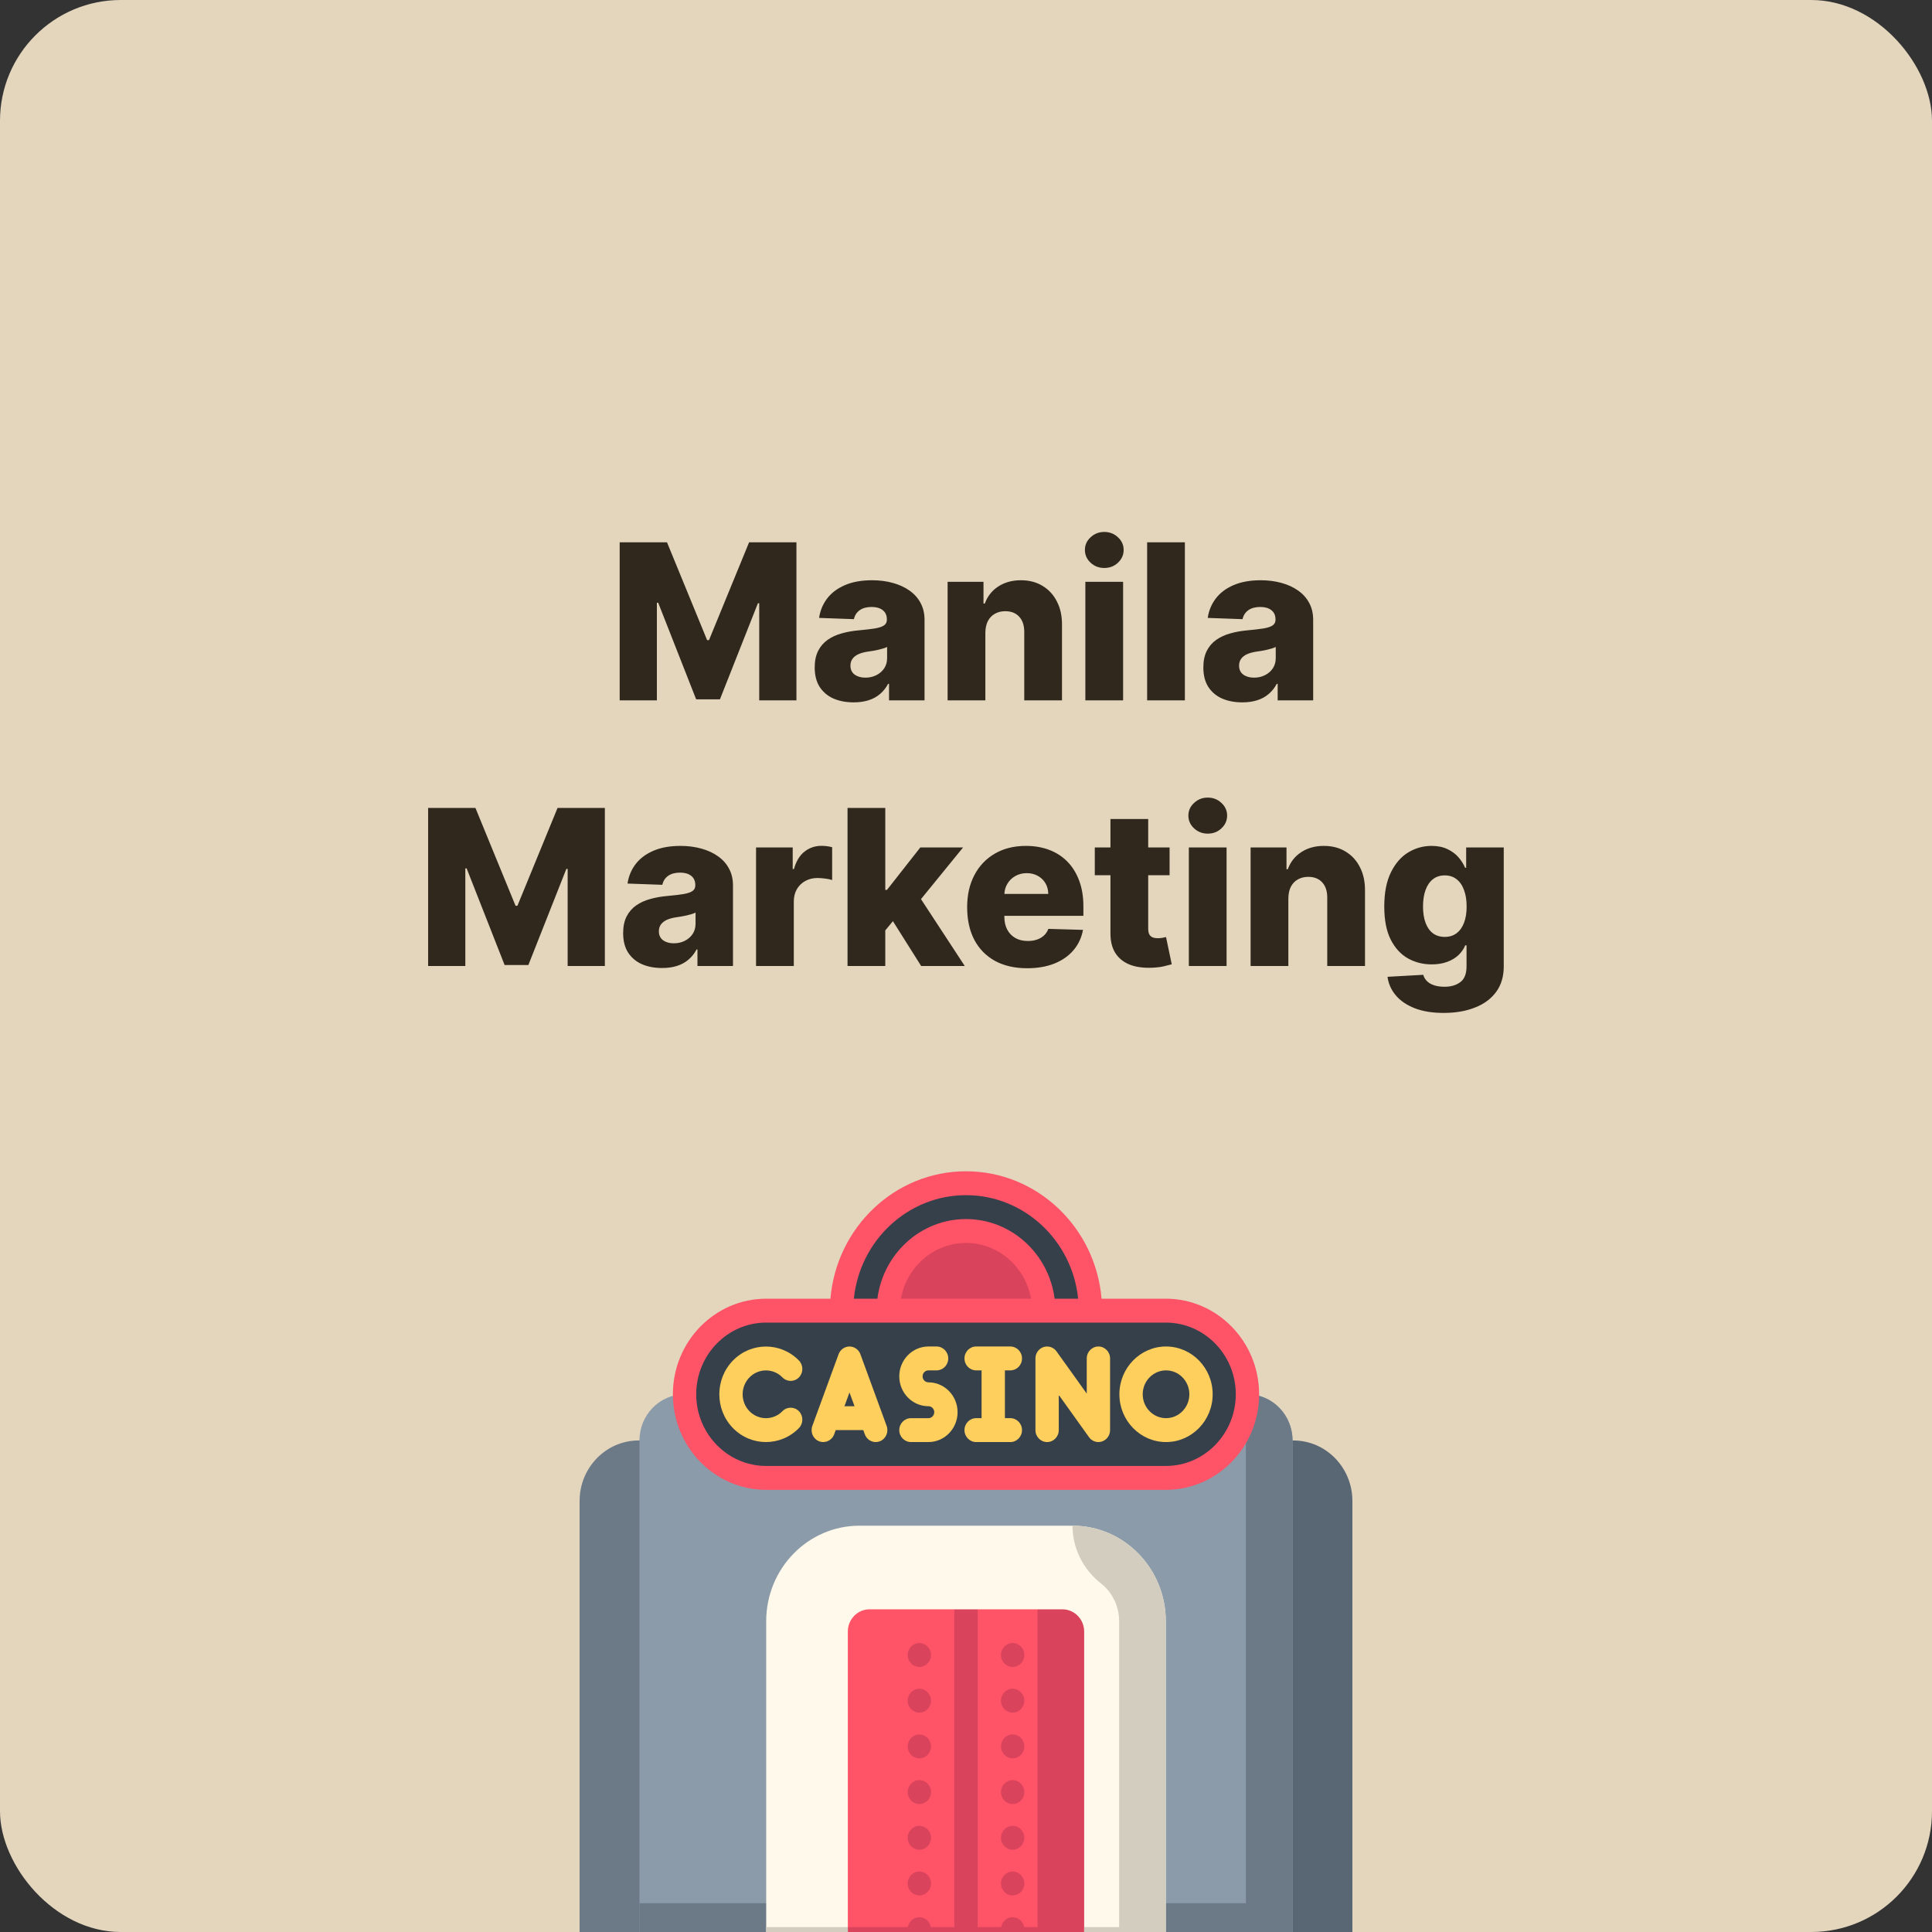 <?xml version="1.0" encoding="UTF-8"?>
<svg xmlns="http://www.w3.org/2000/svg" width="160" height="160" viewBox="0 0 160 160" fill="none">
  <rect x="0" y="0" width="160" height="160" fill="#333333" stroke="none"/>
  <g clip-path="url(#clip0_173_97)">
    <rect width="160" height="160" rx="10" fill="#E3D6BD"></rect>
    <path d="M52.893 119.293C50.191 119.293 48 121.538 48 124.306V161.572H52.958H80V119.293H52.893Z" fill="#6C7A88"></path>
    <path d="M107.107 119.293H80V161.572H107.042H112V124.306C112 121.538 109.809 119.293 107.107 119.293Z" fill="#596775"></path>
    <path d="M103.308 115.468H56.692C54.63 115.468 52.958 117.181 52.958 119.293V161.572H107.042V119.293C107.042 117.181 105.37 115.468 103.308 115.468Z" fill="#8B9BA9"></path>
    <path d="M103.308 115.468H103.179V157.614H52.958V161.572H107.042V119.293C107.042 117.181 105.37 115.468 103.308 115.468Z" fill="#6C7A88"></path>
    <path d="M88.645 130.77H71.355C70.277 130.77 69.403 131.665 69.403 132.77V163.55H90.597V132.77C90.597 131.665 89.723 130.77 88.645 130.77Z" fill="#FF5368"></path>
    <path d="M76.137 147.424C75.603 147.424 75.171 147.867 75.171 148.413V148.415C75.171 148.961 75.603 149.403 76.137 149.403C76.67 149.403 77.103 148.96 77.103 148.413C77.103 147.867 76.67 147.424 76.137 147.424Z" fill="#D9435B"></path>
    <path d="M76.137 136.071C75.603 136.071 75.171 136.514 75.171 137.061V137.062C75.171 137.608 75.603 138.05 76.137 138.05C76.67 138.05 77.103 137.607 77.103 137.06C77.103 136.514 76.67 136.071 76.137 136.071Z" fill="#D9435B"></path>
    <path d="M76.137 143.64C75.603 143.64 75.171 144.083 75.171 144.629V144.63C75.171 145.177 75.603 145.619 76.137 145.619C76.67 145.619 77.103 145.175 77.103 144.629C77.103 144.082 76.67 143.64 76.137 143.64Z" fill="#D9435B"></path>
    <path d="M76.137 158.777C75.603 158.777 75.171 159.22 75.171 159.766V159.767C75.171 160.314 75.603 160.756 76.137 160.756C76.67 160.756 77.103 160.313 77.103 159.766C77.103 159.219 76.67 158.777 76.137 158.777Z" fill="#D9435B"></path>
    <path d="M76.137 151.208C75.603 151.208 75.171 151.651 75.171 152.198V152.199C75.171 152.746 75.603 153.188 76.137 153.188C76.67 153.188 77.103 152.744 77.103 152.198C77.103 151.651 76.67 151.208 76.137 151.208Z" fill="#D9435B"></path>
    <path d="M76.137 154.993C75.603 154.993 75.171 155.435 75.171 155.982V155.983C75.171 156.53 75.603 156.972 76.137 156.972C76.67 156.972 77.103 156.528 77.103 155.982C77.103 155.435 76.67 154.993 76.137 154.993Z" fill="#D9435B"></path>
    <path d="M76.137 139.855C75.603 139.855 75.171 140.298 75.171 140.845V140.846C75.171 141.393 75.603 141.835 76.137 141.835C76.67 141.835 77.103 141.391 77.103 140.845C77.103 140.298 76.67 139.855 76.137 139.855Z" fill="#D9435B"></path>
    <path d="M83.863 139.855C83.33 139.855 82.897 140.298 82.897 140.845C82.897 141.391 83.33 141.834 83.863 141.834C84.397 141.834 84.829 141.391 84.829 140.845V140.844C84.829 140.297 84.397 139.855 83.863 139.855Z" fill="#D9435B"></path>
    <path d="M83.863 136.071C83.33 136.071 82.897 136.514 82.897 137.061C82.897 137.607 83.33 138.05 83.863 138.05C84.397 138.05 84.829 137.607 84.829 137.061V137.059C84.829 136.513 84.397 136.071 83.863 136.071Z" fill="#D9435B"></path>
    <path d="M83.863 158.776C83.33 158.776 82.897 159.219 82.897 159.766C82.897 160.313 83.33 160.755 83.863 160.755C84.397 160.755 84.829 160.313 84.829 159.766V159.765C84.829 159.218 84.397 158.776 83.863 158.776Z" fill="#D9435B"></path>
    <path d="M83.863 143.639C83.33 143.639 82.897 144.083 82.897 144.629C82.897 145.176 83.33 145.619 83.863 145.619C84.397 145.619 84.829 145.176 84.829 144.629V144.628C84.829 144.081 84.397 143.639 83.863 143.639Z" fill="#D9435B"></path>
    <path d="M83.863 147.423C83.33 147.423 82.897 147.867 82.897 148.413C82.897 148.96 83.33 149.403 83.863 149.403C84.397 149.403 84.829 148.96 84.829 148.413V148.412C84.829 147.866 84.397 147.423 83.863 147.423Z" fill="#D9435B"></path>
    <path d="M83.863 154.992C83.33 154.992 82.897 155.435 82.897 155.982C82.897 156.528 83.33 156.971 83.863 156.971C84.397 156.971 84.829 156.528 84.829 155.982V155.981C84.829 155.434 84.397 154.992 83.863 154.992Z" fill="#D9435B"></path>
    <path d="M83.863 151.208C83.33 151.208 82.897 151.651 82.897 152.198C82.897 152.744 83.33 153.187 83.863 153.187C84.397 153.187 84.829 152.744 84.829 152.198V152.196C84.829 151.65 84.397 151.208 83.863 151.208Z" fill="#D9435B"></path>
    <path d="M85.924 131.166V159.593H80.966V131.166H79.034V159.593H69.403V163.55H79.034H80.966H90.597V131.166H85.924Z" fill="#D9435B"></path>
    <path d="M63.453 163.55V134.266C63.453 129.894 66.912 126.351 71.179 126.351H88.821C93.088 126.351 96.547 129.894 96.547 134.266V163.55H89.787V135.123C89.787 134.103 88.98 133.276 87.984 133.276H72.016C71.02 133.276 70.213 134.103 70.213 135.123V163.55H63.453Z" fill="#FFF9EB"></path>
    <path d="M70.213 159.593H63.453V163.55H70.213V159.593Z" fill="#D3CDBF"></path>
    <path d="M92.684 134.266V159.593H89.787V163.55H96.547V134.266C96.547 129.894 93.088 126.351 88.821 126.351C88.821 128.234 89.713 129.979 91.171 131.126C92.09 131.851 92.684 132.988 92.684 134.266Z" fill="#D3CDBF"></path>
    <path d="M96.547 108.542H90.299C90.229 102.773 85.646 97.989 80 97.989C74.353 97.989 69.771 102.773 69.701 108.542H63.453C59.734 108.542 56.692 111.659 56.692 115.468C56.692 119.277 59.734 122.393 63.453 122.393H96.547C100.266 122.393 103.308 119.277 103.308 115.468C103.308 111.659 100.266 108.542 96.547 108.542Z" fill="#35404A"></path>
    <path d="M64.799 114.071C65.175 114.457 65.787 114.457 66.164 114.07C66.541 113.684 66.541 113.058 66.164 112.672C64.658 111.129 62.207 111.129 60.701 112.672C59.195 114.215 59.195 116.725 60.701 118.268C61.454 119.039 62.444 119.425 63.433 119.425C64.422 119.425 65.411 119.039 66.164 118.268C66.541 117.881 66.541 117.255 66.164 116.869C65.787 116.482 65.175 116.482 64.798 116.869C64.045 117.64 62.82 117.64 62.067 116.869C61.314 116.097 61.314 114.842 62.067 114.071C62.82 113.299 64.045 113.299 64.799 114.071Z" fill="#FFCF5D"></path>
    <path d="M71.255 112.153C71.114 111.767 70.753 111.511 70.351 111.511C69.949 111.511 69.588 111.767 69.447 112.153L67.274 118.088C67.087 118.6 67.34 119.17 67.839 119.362C68.339 119.553 68.895 119.294 69.083 118.783L69.21 118.435H71.493L71.62 118.783C71.765 119.18 72.133 119.425 72.524 119.425C72.637 119.425 72.751 119.405 72.863 119.362C73.362 119.17 73.615 118.6 73.428 118.088L71.255 112.153ZM69.934 116.457L70.351 115.317L70.768 116.457H69.934Z" fill="#FFCF5D"></path>
    <path d="M76.888 114.479C76.622 114.479 76.405 114.257 76.405 113.984C76.405 113.711 76.622 113.489 76.888 113.489H77.564C78.098 113.489 78.53 113.047 78.53 112.5C78.53 111.954 78.097 111.511 77.564 111.511H76.888C75.557 111.511 74.474 112.62 74.474 113.984C74.474 115.348 75.557 116.457 76.888 116.457C77.155 116.457 77.371 116.679 77.371 116.952C77.371 117.224 77.155 117.447 76.888 117.447H75.44C74.906 117.447 74.474 117.889 74.474 118.436C74.474 118.982 74.907 119.425 75.44 119.425H76.888C78.22 119.425 79.302 118.315 79.302 116.952C79.302 115.588 78.219 114.479 76.888 114.479Z" fill="#FFCF5D"></path>
    <path d="M83.672 113.489C84.206 113.489 84.638 113.047 84.638 112.5C84.638 111.954 84.206 111.511 83.672 111.511H80.84C80.306 111.511 79.874 111.954 79.874 112.5C79.874 113.047 80.306 113.489 80.84 113.489H81.29V117.446H80.84C80.306 117.446 79.874 117.889 79.874 118.435C79.874 118.982 80.306 119.425 80.84 119.425H83.672C84.206 119.425 84.638 118.982 84.638 118.435C84.638 117.889 84.206 117.446 83.672 117.446H83.222V113.489H83.672Z" fill="#FFCF5D"></path>
    <path d="M90.966 111.511C90.433 111.511 90 111.954 90 112.5V115.414L87.496 111.915C87.249 111.571 86.813 111.427 86.416 111.56C86.02 111.693 85.751 112.073 85.751 112.5V118.436C85.751 118.982 86.184 119.425 86.717 119.425C87.25 119.425 87.683 118.982 87.683 118.436V115.522L90.187 119.02C90.372 119.28 90.664 119.425 90.966 119.425C91.066 119.425 91.167 119.409 91.266 119.375C91.663 119.242 91.932 118.863 91.932 118.435V112.5C91.931 111.954 91.499 111.511 90.966 111.511Z" fill="#FFCF5D"></path>
    <path d="M96.565 111.511C94.436 111.511 92.703 113.286 92.703 115.468C92.703 117.65 94.436 119.425 96.565 119.425C98.695 119.425 100.428 117.65 100.428 115.468C100.428 113.286 98.695 111.511 96.565 111.511ZM96.565 117.446C95.5 117.446 94.634 116.559 94.634 115.468C94.634 114.377 95.501 113.489 96.565 113.489C97.63 113.489 98.497 114.377 98.497 115.468C98.497 116.559 97.63 117.446 96.565 117.446Z" fill="#FFCF5D"></path>
    <path d="M80 101.947C76.45 101.947 73.561 104.905 73.561 108.542H86.439C86.439 104.906 83.55 101.947 80 101.947Z" fill="#D9435B"></path>
    <path d="M96.547 107.553H91.226C90.734 101.65 85.888 97 80 97C74.112 97 69.266 101.65 68.774 107.553H63.453C59.192 107.553 55.726 111.104 55.726 115.468C55.726 119.832 59.192 123.383 63.453 123.383H96.547C100.808 123.383 104.274 119.832 104.274 115.468C104.274 111.104 100.808 107.553 96.547 107.553ZM80 98.979C84.822 98.979 88.801 102.743 89.286 107.553H87.339C86.864 103.837 83.755 100.957 80 100.957C76.245 100.957 73.136 103.837 72.661 107.553H70.714C71.199 102.743 75.178 98.979 80 98.979ZM85.386 107.553H74.614C75.072 104.932 77.312 102.936 80 102.936C82.688 102.936 84.928 104.932 85.386 107.553ZM96.547 121.404H63.453C60.258 121.404 57.658 118.741 57.658 115.468C57.658 112.195 60.258 109.532 63.453 109.532H96.547C99.743 109.532 102.342 112.195 102.342 115.468C102.342 118.741 99.743 121.404 96.547 121.404Z" fill="#FF5368"></path>
    <path d="M51.319 44.909H55.237L58.561 53.014H58.715L62.038 44.909H65.957V58H62.876V49.959H62.767L59.622 57.917H57.653L54.508 49.914H54.4V58H51.319V44.909ZM70.698 58.166C70.072 58.166 69.515 58.062 69.03 57.853C68.548 57.64 68.167 57.32 67.885 56.894C67.609 56.464 67.47 55.925 67.47 55.277C67.47 54.731 67.566 54.271 67.758 53.896C67.949 53.521 68.214 53.217 68.55 52.982C68.887 52.748 69.275 52.571 69.714 52.452C70.153 52.328 70.621 52.245 71.12 52.202C71.678 52.151 72.128 52.098 72.469 52.043C72.809 51.983 73.057 51.9 73.21 51.793C73.368 51.682 73.447 51.527 73.447 51.327V51.295C73.447 50.967 73.334 50.713 73.108 50.534C72.882 50.355 72.577 50.266 72.194 50.266C71.78 50.266 71.448 50.355 71.197 50.534C70.945 50.713 70.785 50.96 70.717 51.276L67.834 51.173C67.92 50.577 68.139 50.044 68.493 49.575C68.851 49.102 69.341 48.731 69.963 48.463C70.589 48.19 71.341 48.054 72.219 48.054C72.846 48.054 73.423 48.129 73.951 48.278C74.48 48.423 74.94 48.636 75.332 48.917C75.724 49.194 76.027 49.535 76.24 49.94C76.457 50.344 76.566 50.807 76.566 51.327V58H73.626V56.632H73.549C73.374 56.965 73.15 57.246 72.878 57.476C72.609 57.706 72.292 57.879 71.925 57.994C71.563 58.109 71.154 58.166 70.698 58.166ZM71.663 56.121C72 56.121 72.302 56.053 72.571 55.916C72.844 55.78 73.061 55.592 73.223 55.354C73.385 55.111 73.466 54.83 73.466 54.51V53.577C73.376 53.624 73.268 53.666 73.14 53.705C73.016 53.743 72.88 53.779 72.731 53.813C72.582 53.847 72.428 53.877 72.27 53.903C72.113 53.928 71.962 53.952 71.817 53.973C71.522 54.02 71.271 54.092 71.062 54.19C70.858 54.288 70.7 54.416 70.589 54.574C70.483 54.727 70.43 54.91 70.43 55.124C70.43 55.447 70.545 55.695 70.775 55.865C71.009 56.035 71.305 56.121 71.663 56.121ZM81.603 52.401V58H78.477V48.182H81.449V49.984H81.558C81.775 49.383 82.146 48.913 82.67 48.572C83.194 48.227 83.819 48.054 84.543 48.054C85.234 48.054 85.832 48.209 86.339 48.521C86.851 48.827 87.247 49.258 87.528 49.812C87.814 50.361 87.954 51.005 87.95 51.742V58H84.824V52.356C84.829 51.81 84.69 51.384 84.409 51.077C84.132 50.771 83.746 50.617 83.252 50.617C82.924 50.617 82.634 50.69 82.383 50.834C82.135 50.975 81.944 51.178 81.807 51.442C81.675 51.706 81.607 52.026 81.603 52.401ZM89.885 58V48.182H93.011V58H89.885ZM91.451 47.038C91.012 47.038 90.635 46.893 90.32 46.603C90.005 46.309 89.847 45.955 89.847 45.542C89.847 45.133 90.005 44.783 90.32 44.494C90.635 44.2 91.012 44.053 91.451 44.053C91.894 44.053 92.272 44.2 92.583 44.494C92.898 44.783 93.056 45.133 93.056 45.542C93.056 45.955 92.898 46.309 92.583 46.603C92.272 46.893 91.894 47.038 91.451 47.038ZM98.126 44.909V58H95.001V44.909H98.126ZM102.884 58.166C102.257 58.166 101.701 58.062 101.215 57.853C100.734 57.64 100.352 57.32 100.071 56.894C99.794 56.464 99.656 55.925 99.656 55.277C99.656 54.731 99.751 54.271 99.943 53.896C100.135 53.521 100.399 53.217 100.736 52.982C101.072 52.748 101.46 52.571 101.899 52.452C102.338 52.328 102.807 52.245 103.305 52.202C103.864 52.151 104.313 52.098 104.654 52.043C104.995 51.983 105.242 51.9 105.396 51.793C105.553 51.682 105.632 51.527 105.632 51.327V51.295C105.632 50.967 105.519 50.713 105.293 50.534C105.067 50.355 104.763 50.266 104.379 50.266C103.966 50.266 103.634 50.355 103.382 50.534C103.131 50.713 102.971 50.96 102.903 51.276L100.02 51.173C100.105 50.577 100.325 50.044 100.678 49.575C101.036 49.102 101.526 48.731 102.148 48.463C102.775 48.19 103.527 48.054 104.405 48.054C105.031 48.054 105.609 48.129 106.137 48.278C106.665 48.423 107.126 48.636 107.518 48.917C107.91 49.194 108.212 49.535 108.425 49.94C108.643 50.344 108.751 50.807 108.751 51.327V58H105.811V56.632H105.734C105.56 56.965 105.336 57.246 105.063 57.476C104.795 57.706 104.477 57.879 104.111 57.994C103.749 58.109 103.339 58.166 102.884 58.166ZM103.849 56.121C104.185 56.121 104.488 56.053 104.756 55.916C105.029 55.78 105.246 55.592 105.408 55.354C105.57 55.111 105.651 54.83 105.651 54.51V53.577C105.562 53.624 105.453 53.666 105.325 53.705C105.202 53.743 105.065 53.779 104.916 53.813C104.767 53.847 104.614 53.877 104.456 53.903C104.298 53.928 104.147 53.952 104.002 53.973C103.708 54.02 103.457 54.092 103.248 54.19C103.043 54.288 102.886 54.416 102.775 54.574C102.668 54.727 102.615 54.91 102.615 55.124C102.615 55.447 102.73 55.695 102.96 55.865C103.195 56.035 103.491 56.121 103.849 56.121ZM35.455 66.909H39.373L42.697 75.014H42.85L46.174 66.909H50.092V80H47.011V71.959H46.903L43.758 79.917H41.789L38.644 71.914H38.536V80H35.455V66.909ZM54.834 80.166C54.207 80.166 53.651 80.062 53.165 79.853C52.684 79.64 52.303 79.32 52.021 78.894C51.744 78.464 51.606 77.925 51.606 77.277C51.606 76.731 51.702 76.271 51.893 75.896C52.085 75.521 52.349 75.217 52.686 74.982C53.023 74.748 53.41 74.571 53.849 74.452C54.288 74.328 54.757 74.245 55.256 74.202C55.814 74.151 56.263 74.098 56.604 74.043C56.945 73.983 57.192 73.9 57.346 73.793C57.504 73.683 57.582 73.527 57.582 73.327V73.295C57.582 72.967 57.469 72.713 57.243 72.534C57.018 72.355 56.713 72.266 56.33 72.266C55.916 72.266 55.584 72.355 55.332 72.534C55.081 72.713 54.921 72.96 54.853 73.276L51.97 73.173C52.055 72.577 52.275 72.044 52.629 71.575C52.986 71.102 53.477 70.731 54.099 70.463C54.725 70.19 55.477 70.054 56.355 70.054C56.981 70.054 57.559 70.129 58.087 70.278C58.616 70.423 59.076 70.636 59.468 70.917C59.86 71.194 60.163 71.535 60.376 71.94C60.593 72.344 60.702 72.807 60.702 73.327V80H57.761V78.632H57.685C57.51 78.965 57.286 79.246 57.013 79.476C56.745 79.706 56.428 79.879 56.061 79.994C55.699 80.109 55.29 80.166 54.834 80.166ZM55.799 78.121C56.136 78.121 56.438 78.053 56.707 77.916C56.979 77.78 57.197 77.592 57.359 77.354C57.52 77.111 57.602 76.829 57.602 76.51V75.577C57.512 75.624 57.403 75.666 57.276 75.704C57.152 75.743 57.016 75.779 56.866 75.813C56.717 75.847 56.564 75.877 56.406 75.903C56.248 75.928 56.097 75.952 55.952 75.973C55.658 76.02 55.407 76.092 55.198 76.19C54.993 76.288 54.836 76.416 54.725 76.574C54.618 76.727 54.565 76.91 54.565 77.124C54.565 77.447 54.68 77.695 54.91 77.865C55.145 78.035 55.441 78.121 55.799 78.121ZM62.613 80V70.182H65.649V71.972H65.751C65.93 71.324 66.222 70.842 66.627 70.527C67.032 70.207 67.503 70.048 68.04 70.048C68.185 70.048 68.334 70.058 68.487 70.079C68.641 70.097 68.783 70.124 68.915 70.163V72.879C68.766 72.828 68.57 72.788 68.327 72.758C68.089 72.728 67.876 72.713 67.688 72.713C67.317 72.713 66.983 72.796 66.685 72.962C66.391 73.124 66.158 73.352 65.988 73.646C65.822 73.936 65.739 74.277 65.739 74.669V80H62.613ZM73.008 77.424L73.021 73.697H73.455L76.217 70.182H79.758L75.654 75.219H74.83L73.008 77.424ZM70.189 80V66.909H73.315V80H70.189ZM76.287 80L73.717 75.922L75.776 73.704L79.898 80H76.287ZM85.062 80.185C84.035 80.185 83.148 79.983 82.403 79.578C81.661 79.169 81.09 78.587 80.689 77.833C80.293 77.075 80.095 76.173 80.095 75.129C80.095 74.115 80.295 73.229 80.696 72.47C81.097 71.707 81.661 71.115 82.39 70.693C83.118 70.267 83.977 70.054 84.966 70.054C85.665 70.054 86.304 70.163 86.883 70.38C87.463 70.597 87.964 70.919 88.386 71.345C88.807 71.771 89.136 72.298 89.37 72.924C89.604 73.546 89.722 74.26 89.722 75.065V75.845H81.188V74.03H86.813C86.809 73.697 86.73 73.401 86.577 73.141C86.423 72.881 86.212 72.679 85.944 72.534C85.68 72.385 85.375 72.31 85.03 72.31C84.68 72.31 84.367 72.389 84.09 72.547C83.813 72.7 83.594 72.911 83.432 73.18C83.27 73.444 83.185 73.744 83.176 74.081V75.928C83.176 76.329 83.255 76.68 83.413 76.983C83.57 77.281 83.794 77.513 84.084 77.68C84.374 77.846 84.719 77.929 85.119 77.929C85.396 77.929 85.648 77.891 85.874 77.814C86.099 77.737 86.293 77.624 86.455 77.475C86.617 77.326 86.739 77.143 86.82 76.925L89.689 77.008C89.57 77.652 89.308 78.212 88.903 78.69C88.503 79.163 87.977 79.531 87.325 79.796C86.672 80.055 85.918 80.185 85.062 80.185ZM96.86 70.182V72.483H90.666V70.182H96.86ZM91.963 67.829H95.089V76.913C95.089 77.104 95.119 77.26 95.179 77.379C95.243 77.494 95.334 77.577 95.454 77.629C95.573 77.675 95.716 77.699 95.882 77.699C96.001 77.699 96.127 77.688 96.259 77.667C96.395 77.641 96.498 77.62 96.566 77.603L97.039 79.859C96.89 79.902 96.679 79.955 96.406 80.019C96.138 80.083 95.816 80.124 95.441 80.141C94.708 80.175 94.079 80.09 93.555 79.885C93.035 79.676 92.637 79.352 92.36 78.913C92.087 78.474 91.955 77.923 91.963 77.258V67.829ZM98.455 80V70.182H101.58V80H98.455ZM100.021 69.038C99.582 69.038 99.205 68.893 98.889 68.603C98.574 68.309 98.416 67.955 98.416 67.542C98.416 67.133 98.574 66.783 98.889 66.494C99.205 66.2 99.582 66.053 100.021 66.053C100.464 66.053 100.841 66.2 101.152 66.494C101.467 66.783 101.625 67.133 101.625 67.542C101.625 67.955 101.467 68.309 101.152 68.603C100.841 68.893 100.464 69.038 100.021 69.038ZM106.696 74.401V80H103.57V70.182H106.542V71.984H106.651C106.868 71.383 107.239 70.913 107.763 70.572C108.287 70.227 108.911 70.054 109.636 70.054C110.326 70.054 110.925 70.21 111.432 70.521C111.943 70.827 112.34 71.258 112.621 71.812C112.907 72.362 113.047 73.005 113.043 73.742V80H109.917V74.356C109.921 73.81 109.783 73.384 109.502 73.077C109.225 72.771 108.839 72.617 108.345 72.617C108.017 72.617 107.727 72.69 107.475 72.835C107.228 72.975 107.036 73.178 106.9 73.442C106.768 73.706 106.7 74.026 106.696 74.401ZM119.555 83.886C118.622 83.886 117.823 83.756 117.158 83.496C116.493 83.237 115.971 82.881 115.592 82.429C115.212 81.977 114.984 81.466 114.908 80.895L117.867 80.729C117.923 80.929 118.025 81.104 118.174 81.253C118.328 81.402 118.526 81.517 118.769 81.598C119.016 81.679 119.305 81.719 119.638 81.719C120.162 81.719 120.595 81.592 120.935 81.336C121.281 81.085 121.453 80.644 121.453 80.013V78.287H121.345C121.221 78.59 121.033 78.86 120.782 79.099C120.531 79.337 120.217 79.525 119.842 79.661C119.472 79.798 119.046 79.866 118.564 79.866C117.848 79.866 117.192 79.7 116.595 79.367C116.003 79.031 115.528 78.511 115.17 77.808C114.816 77.1 114.639 76.19 114.639 75.078C114.639 73.932 114.823 72.988 115.189 72.246C115.555 71.501 116.035 70.949 116.627 70.591C117.224 70.233 117.865 70.054 118.551 70.054C119.067 70.054 119.508 70.144 119.874 70.322C120.245 70.497 120.55 70.723 120.788 71C121.027 71.277 121.208 71.565 121.332 71.863H121.421V70.182H124.534V80.038C124.534 80.869 124.325 81.57 123.908 82.141C123.49 82.712 122.906 83.145 122.156 83.439C121.406 83.737 120.539 83.886 119.555 83.886ZM119.651 77.59C120.03 77.59 120.354 77.49 120.622 77.29C120.891 77.09 121.097 76.802 121.242 76.427C121.387 76.052 121.46 75.602 121.46 75.078C121.46 74.546 121.387 74.087 121.242 73.704C121.102 73.316 120.895 73.018 120.622 72.809C120.354 72.6 120.03 72.496 119.651 72.496C119.263 72.496 118.935 72.602 118.666 72.815C118.398 73.028 118.193 73.329 118.053 73.717C117.916 74.1 117.848 74.554 117.848 75.078C117.848 75.602 117.918 76.052 118.059 76.427C118.2 76.802 118.402 77.09 118.666 77.29C118.935 77.49 119.263 77.59 119.651 77.59Z" fill="#30281D"></path>
  </g>
  <defs>
    <clipPath id="clip0_173_97">
      <rect width="160" height="160" rx="10" fill="white"></rect>
    </clipPath>
  </defs>
</svg>
